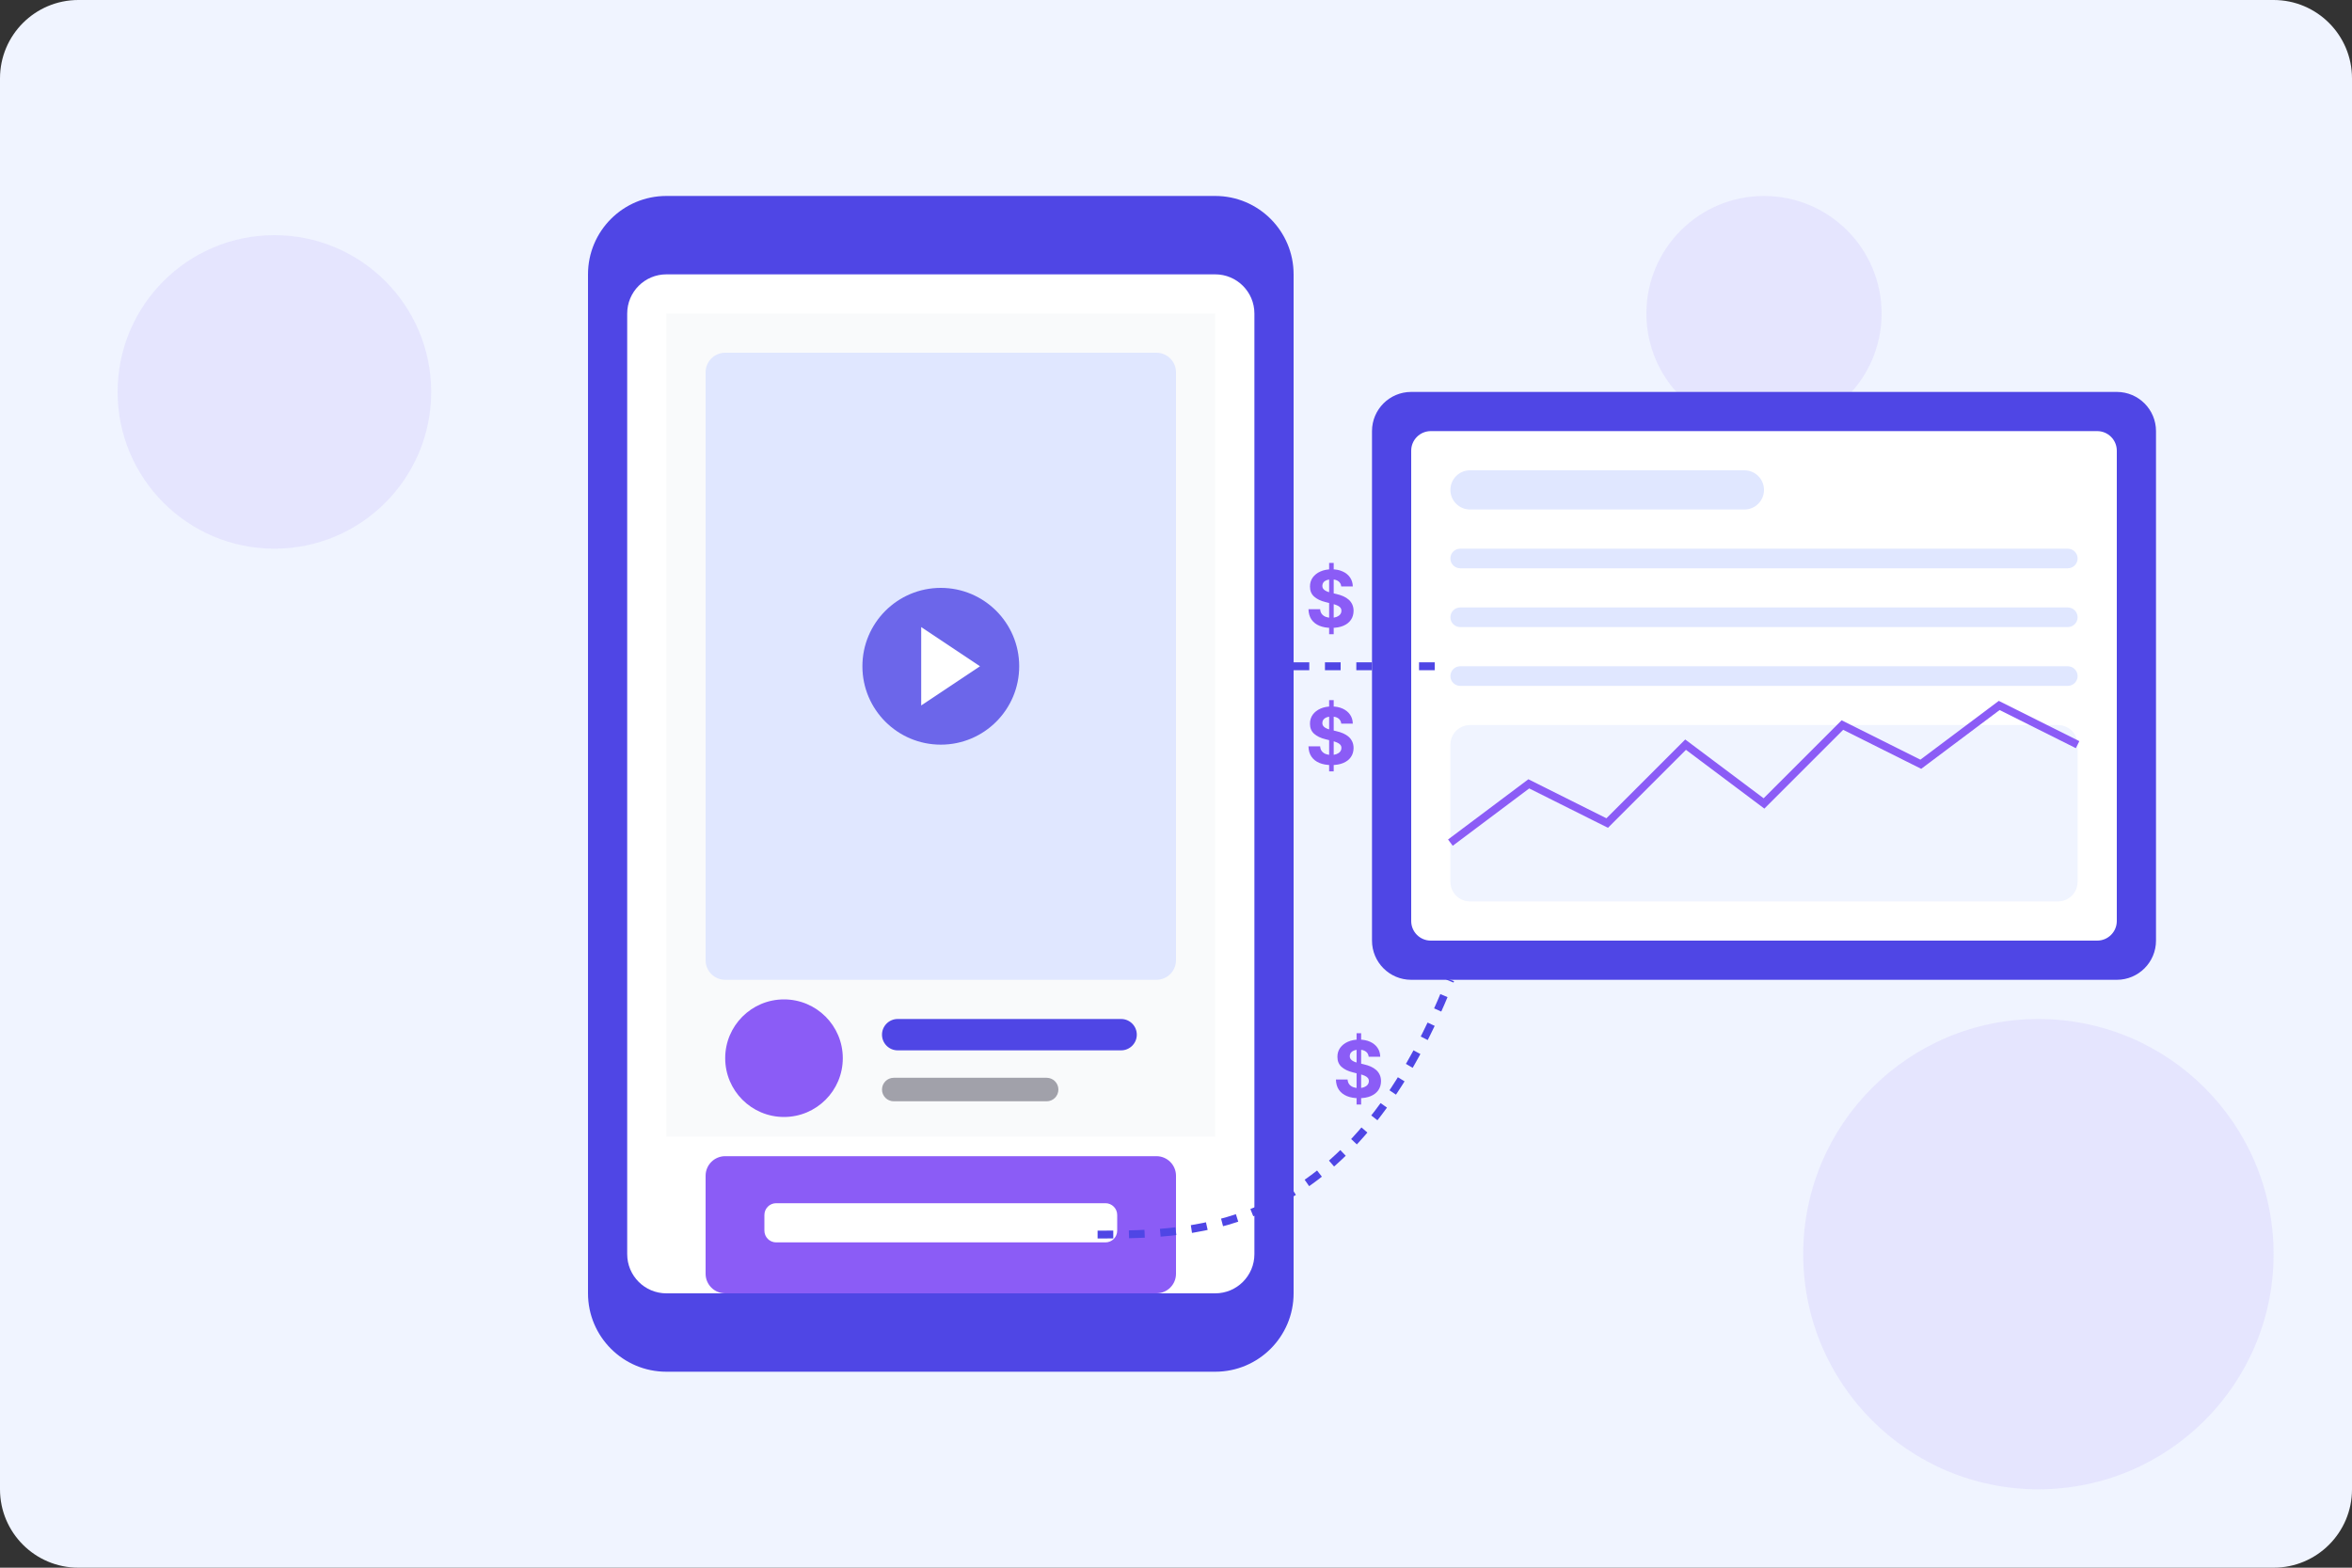 <svg width="600" height="400" viewBox="0 0 600 400" fill="none" xmlns="http://www.w3.org/2000/svg">
<rect x="0" y="0" width="600" height="400" fill="#333333" stroke="none"/>
<g clip-path="url(#clip0_1_145)">
<path d="M580 0H20C8.954 0 0 8.954 0 20V380C0 391.046 8.954 400 20 400H580C591.046 400 600 391.046 600 380V20C600 8.954 591.046 0 580 0Z" fill="#F0F4FF"/>
<path d="M70 140C92.091 140 110 122.091 110 100C110 77.909 92.091 60 70 60C47.909 60 30 77.909 30 100C30 122.091 47.909 140 70 140Z" fill="#8B5CF6" fill-opacity="0.1"/>
<path d="M520 380C553.137 380 580 353.137 580 320C580 286.863 553.137 260 520 260C486.863 260 460 286.863 460 320C460 353.137 486.863 380 520 380Z" fill="#8B5CF6" fill-opacity="0.1"/>
<path d="M450 110C466.569 110 480 96.569 480 80C480 63.431 466.569 50 450 50C433.431 50 420 63.431 420 80C420 96.569 433.431 110 450 110Z" fill="#8B5CF6" fill-opacity="0.1"/>
<path d="M310 50H170C158.954 50 150 58.954 150 70V330C150 341.046 158.954 350 170 350H310C321.046 350 330 341.046 330 330V70C330 58.954 321.046 50 310 50Z" fill="#4F46E5"/>
<path d="M310 70H170C164.477 70 160 74.477 160 80V320C160 325.523 164.477 330 170 330H310C315.523 330 320 325.523 320 320V80C320 74.477 315.523 70 310 70Z" fill="white"/>
<path d="M310 80H170V290H310V80Z" fill="#F9FAFB"/>
<path d="M295 90H185C182.239 90 180 92.239 180 95V245C180 247.761 182.239 250 185 250H295C297.761 250 300 247.761 300 245V95C300 92.239 297.761 90 295 90Z" fill="#E0E7FF"/>
<path d="M240 190C251.046 190 260 181.046 260 170C260 158.954 251.046 150 240 150C228.954 150 220 158.954 220 170C220 181.046 228.954 190 240 190Z" fill="#4F46E5" fill-opacity="0.8"/>
<path d="M235 160L250 170L235 180V160Z" fill="white"/>
<path d="M200 285C208.284 285 215 278.284 215 270C215 261.716 208.284 255 200 255C191.716 255 185 261.716 185 270C185 278.284 191.716 285 200 285Z" fill="#8B5CF6"/>
<path d="M286 260H229C226.791 260 225 261.791 225 264C225 266.209 226.791 268 229 268H286C288.209 268 290 266.209 290 264C290 261.791 288.209 260 286 260Z" fill="#4F46E5"/>
<path d="M267 275H228C226.343 275 225 276.343 225 278C225 279.657 226.343 281 228 281H267C268.657 281 270 279.657 270 278C270 276.343 268.657 275 267 275Z" fill="#A1A1AA"/>
<path d="M295 295H185C182.239 295 180 297.239 180 300V325C180 327.761 182.239 330 185 330H295C297.761 330 300 327.761 300 325V300C300 297.239 297.761 295 295 295Z" fill="#8B5CF6"/>
<path d="M282 307H198C196.343 307 195 308.343 195 310V314C195 315.657 196.343 317 198 317H282C283.657 317 285 315.657 285 314V310C285 308.343 283.657 307 282 307Z" fill="white"/>
<path d="M540 100H360C354.477 100 350 104.477 350 110V240C350 245.523 354.477 250 360 250H540C545.523 250 550 245.523 550 240V110C550 104.477 545.523 100 540 100Z" fill="#4F46E5"/>
<path d="M535 110H365C362.239 110 360 112.239 360 115V235C360 237.761 362.239 240 365 240H535C537.761 240 540 237.761 540 235V115C540 112.239 537.761 110 535 110Z" fill="white"/>
<path d="M445 120H375C372.239 120 370 122.239 370 125C370 127.761 372.239 130 375 130H445C447.761 130 450 127.761 450 125C450 122.239 447.761 120 445 120Z" fill="#E0E7FF"/>
<path d="M527.5 140H372.5C371.119 140 370 141.119 370 142.5C370 143.881 371.119 145 372.5 145H527.5C528.881 145 530 143.881 530 142.5C530 141.119 528.881 140 527.5 140Z" fill="#E0E7FF"/>
<path d="M527.5 155H372.5C371.119 155 370 156.119 370 157.5C370 158.881 371.119 160 372.5 160H527.5C528.881 160 530 158.881 530 157.5C530 156.119 528.881 155 527.5 155Z" fill="#E0E7FF"/>
<path d="M527.5 170H372.5C371.119 170 370 171.119 370 172.5C370 173.881 371.119 175 372.5 175H527.5C528.881 175 530 173.881 530 172.5C530 171.119 528.881 170 527.5 170Z" fill="#E0E7FF"/>
<path d="M525 185H375C372.239 185 370 187.239 370 190V225C370 227.761 372.239 230 375 230H525C527.761 230 530 227.761 530 225V190C530 187.239 527.761 185 525 185Z" fill="#F0F4FF"/>
<path d="M370 215L390 200L410 210L430 190L450 205L470 185L490 195L510 180L530 190" stroke="#8B5CF6" stroke-width="2"/>
<path d="M330 170C350 170 350 170 370 170" stroke="#4F46E5" stroke-width="2" stroke-dasharray="4 4"/>
<path d="M280 315C305.714 315 344.286 315 370 250" stroke="#4F46E5" stroke-width="2" stroke-dasharray="4 4"/>
<path d="M339.065 161.818V143.636H340.23V161.818H339.065ZM342.155 149.638C342.098 149.065 341.854 148.62 341.423 148.303C340.992 147.985 340.408 147.827 339.669 147.827C339.167 147.827 338.743 147.898 338.398 148.04C338.052 148.177 337.787 148.369 337.602 148.615C337.422 148.861 337.332 149.141 337.332 149.453C337.323 149.714 337.377 149.941 337.496 150.135C337.619 150.329 337.787 150.497 338 150.639C338.213 150.777 338.459 150.897 338.739 151.001C339.018 151.101 339.316 151.186 339.634 151.257L340.94 151.57C341.575 151.712 342.157 151.901 342.688 152.138C343.218 152.375 343.677 152.666 344.065 153.011C344.454 153.357 344.754 153.764 344.967 154.233C345.185 154.702 345.296 155.239 345.301 155.845C345.296 156.735 345.069 157.507 344.619 158.161C344.174 158.809 343.53 159.313 342.688 159.673C341.849 160.028 340.839 160.206 339.655 160.206C338.481 160.206 337.458 160.026 336.587 159.666C335.72 159.306 335.043 158.774 334.555 158.068C334.072 157.358 333.819 156.48 333.795 155.433H336.771C336.804 155.921 336.944 156.328 337.19 156.655C337.441 156.977 337.775 157.221 338.192 157.386C338.613 157.547 339.089 157.628 339.619 157.628C340.14 157.628 340.592 157.552 340.976 157.401C341.364 157.249 341.665 157.038 341.878 156.768C342.091 156.499 342.197 156.188 342.197 155.838C342.197 155.511 342.1 155.237 341.906 155.014C341.717 154.792 341.438 154.602 341.068 154.446C340.704 154.29 340.256 154.148 339.726 154.02L338.142 153.622C336.916 153.324 335.947 152.857 335.237 152.223C334.527 151.589 334.174 150.734 334.179 149.659C334.174 148.778 334.409 148.009 334.882 147.351C335.36 146.693 336.016 146.179 336.849 145.81C337.683 145.44 338.63 145.256 339.69 145.256C340.77 145.256 341.712 145.44 342.517 145.81C343.327 146.179 343.956 146.693 344.406 147.351C344.856 148.009 345.088 148.771 345.102 149.638H342.155Z" fill="#8B5CF6"/>
<path d="M346.065 281.818V263.636H347.23V281.818H346.065ZM349.155 269.638C349.098 269.065 348.854 268.62 348.423 268.303C347.992 267.985 347.408 267.827 346.669 267.827C346.167 267.827 345.743 267.898 345.398 268.04C345.052 268.177 344.787 268.369 344.602 268.615C344.422 268.861 344.332 269.141 344.332 269.453C344.323 269.714 344.377 269.941 344.496 270.135C344.619 270.329 344.787 270.497 345 270.639C345.213 270.777 345.459 270.897 345.739 271.001C346.018 271.101 346.316 271.186 346.634 271.257L347.94 271.57C348.575 271.712 349.157 271.901 349.688 272.138C350.218 272.375 350.677 272.666 351.065 273.011C351.454 273.357 351.754 273.764 351.967 274.233C352.185 274.702 352.296 275.239 352.301 275.845C352.296 276.735 352.069 277.507 351.619 278.161C351.174 278.809 350.53 279.313 349.688 279.673C348.849 280.028 347.839 280.206 346.655 280.206C345.481 280.206 344.458 280.026 343.587 279.666C342.72 279.306 342.043 278.774 341.555 278.068C341.072 277.358 340.819 276.48 340.795 275.433H343.771C343.804 275.921 343.944 276.328 344.19 276.655C344.441 276.977 344.775 277.221 345.192 277.386C345.613 277.547 346.089 277.628 346.619 277.628C347.14 277.628 347.592 277.552 347.976 277.401C348.364 277.249 348.665 277.038 348.878 276.768C349.091 276.499 349.197 276.188 349.197 275.838C349.197 275.511 349.1 275.237 348.906 275.014C348.717 274.792 348.438 274.602 348.068 274.446C347.704 274.29 347.256 274.148 346.726 274.02L345.142 273.622C343.916 273.324 342.947 272.857 342.237 272.223C341.527 271.589 341.174 270.734 341.179 269.659C341.174 268.778 341.409 268.009 341.882 267.351C342.36 266.693 343.016 266.179 343.849 265.81C344.683 265.44 345.63 265.256 346.69 265.256C347.77 265.256 348.712 265.44 349.517 265.81C350.327 266.179 350.956 266.693 351.406 267.351C351.856 268.009 352.088 268.771 352.102 269.638H349.155Z" fill="#8B5CF6"/>
<path d="M339.065 196.818V178.636H340.23V196.818H339.065ZM342.155 184.638C342.098 184.065 341.854 183.62 341.423 183.303C340.992 182.985 340.408 182.827 339.669 182.827C339.167 182.827 338.743 182.898 338.398 183.04C338.052 183.177 337.787 183.369 337.602 183.615C337.422 183.861 337.332 184.141 337.332 184.453C337.323 184.714 337.377 184.941 337.496 185.135C337.619 185.329 337.787 185.497 338 185.639C338.213 185.777 338.459 185.897 338.739 186.001C339.018 186.101 339.316 186.186 339.634 186.257L340.94 186.57C341.575 186.712 342.157 186.901 342.688 187.138C343.218 187.375 343.677 187.666 344.065 188.011C344.454 188.357 344.754 188.764 344.967 189.233C345.185 189.702 345.296 190.239 345.301 190.845C345.296 191.735 345.069 192.507 344.619 193.161C344.174 193.809 343.53 194.313 342.688 194.673C341.849 195.028 340.839 195.206 339.655 195.206C338.481 195.206 337.458 195.026 336.587 194.666C335.72 194.306 335.043 193.774 334.555 193.068C334.072 192.358 333.819 191.48 333.795 190.433H336.771C336.804 190.921 336.944 191.328 337.19 191.655C337.441 191.977 337.775 192.221 338.192 192.386C338.613 192.547 339.089 192.628 339.619 192.628C340.14 192.628 340.592 192.552 340.976 192.401C341.364 192.249 341.665 192.038 341.878 191.768C342.091 191.499 342.197 191.188 342.197 190.838C342.197 190.511 342.1 190.237 341.906 190.014C341.717 189.792 341.438 189.602 341.068 189.446C340.704 189.29 340.256 189.148 339.726 189.02L338.142 188.622C336.916 188.324 335.947 187.857 335.237 187.223C334.527 186.589 334.174 185.734 334.179 184.659C334.174 183.778 334.409 183.009 334.882 182.351C335.36 181.693 336.016 181.179 336.849 180.81C337.683 180.44 338.63 180.256 339.69 180.256C340.77 180.256 341.712 180.44 342.517 180.81C343.327 181.179 343.956 181.693 344.406 182.351C344.856 183.009 345.088 183.771 345.102 184.638H342.155Z" fill="#8B5CF6"/>
</g>
<defs>
<clipPath id="clip0_1_145">
<rect width="600" height="400" fill="white"/>
</clipPath>
</defs>
</svg>

